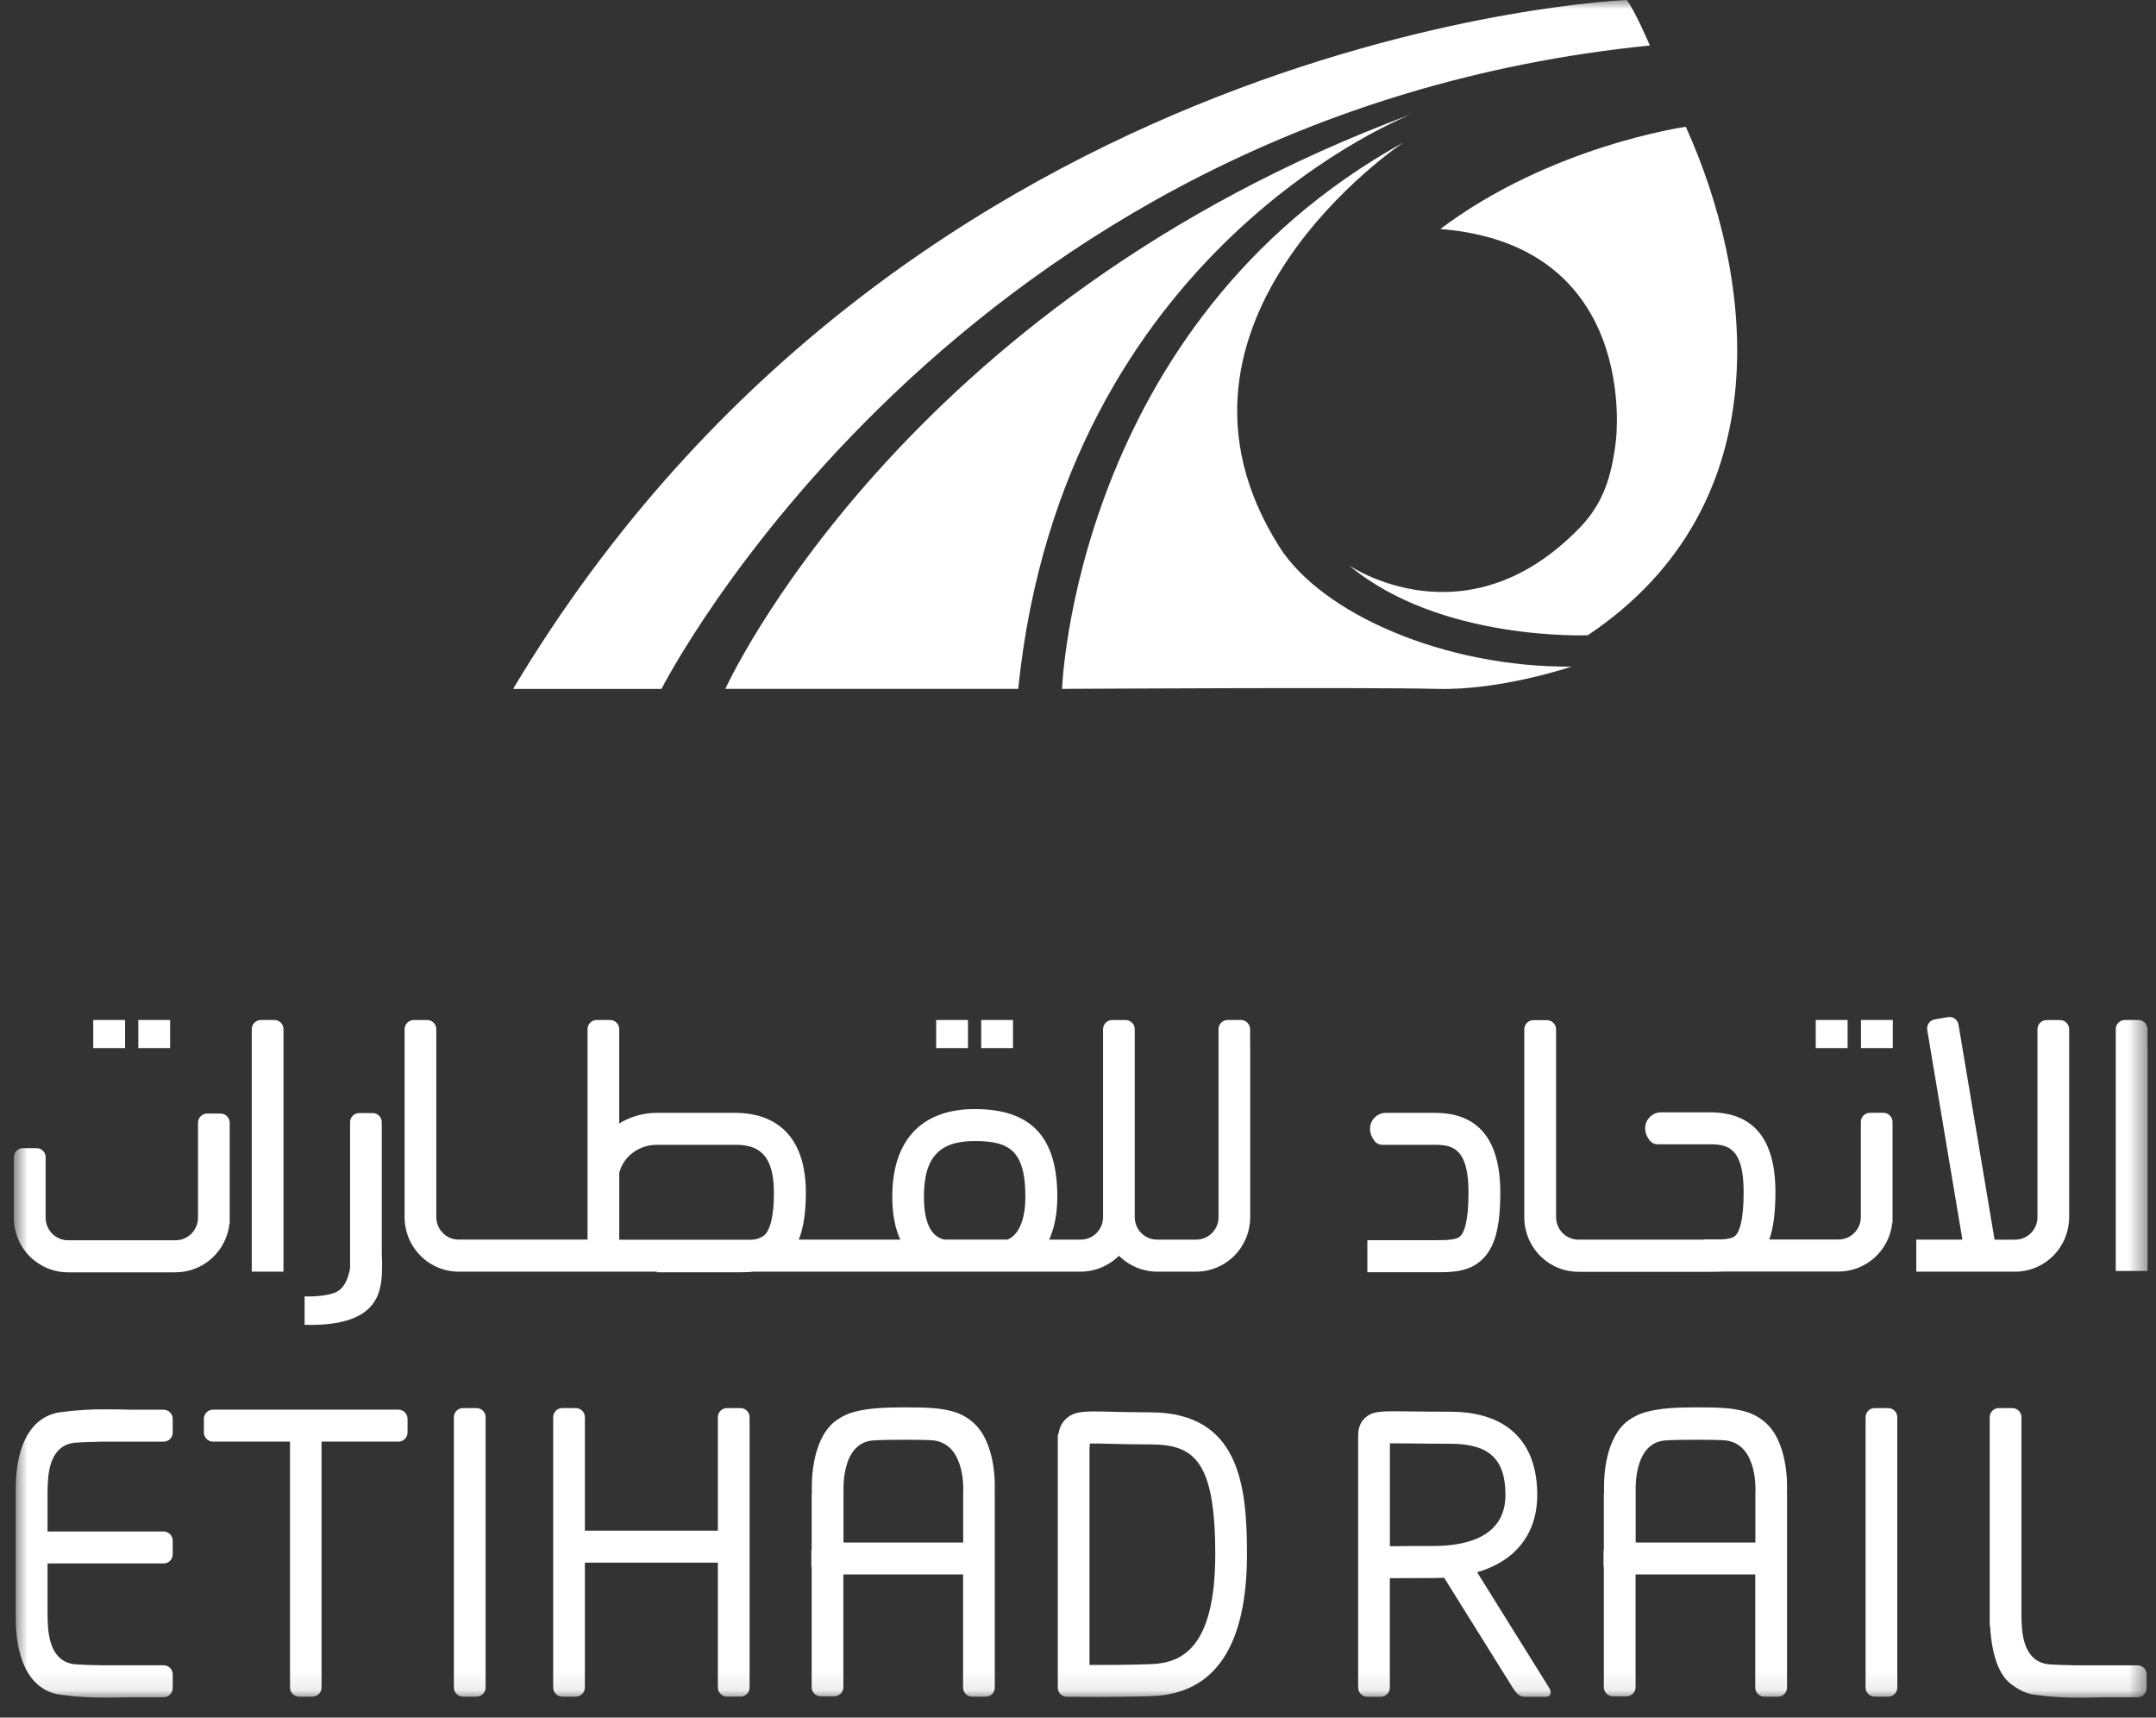 <svg width="118" height="94" viewBox="0 0 118 94" fill="none" xmlns="http://www.w3.org/2000/svg">
<rect x="0" y="0" width="118" height="94" fill="#333333" stroke="none"/>
<mask id="mask0_204_222" style="mask-type:luminance" maskUnits="userSpaceOnUse" x="0" y="0" width="118" height="93">
<path d="M117.539 0H0.757V92.909H117.539V0Z" fill="white"/>
</mask>
<g mask="url(#mask0_204_222)">
<path d="M28.083 37.702H36.204C36.204 37.702 52.132 6.334 90.299 2.489C90.299 2.489 89.444 0.495 89.026 0C89.026 0 49.721 1.513 28.083 37.702Z" fill="white"/>
<path d="M78.831 12.533C89.82 13.411 88.439 24.128 88.439 24.128C88.203 26.122 87.721 27.573 86.477 28.863C80.229 35.341 73.828 30.937 73.828 30.937C78.808 35.111 86.902 34.765 86.902 34.765C97.688 27.546 95.903 14.974 92.265 6.938C92.265 6.938 84.877 7.98 78.831 12.533Z" fill="white"/>
<path d="M76.809 7.798C76.809 7.798 62.203 17.519 70.005 29.902C72.333 33.599 79.081 36.533 86.006 36.483C86.006 36.483 82.152 37.797 78.627 37.701C75.101 37.604 58.127 37.701 58.127 37.701C58.127 37.701 58.817 17.758 76.809 7.798Z" fill="white"/>
<path d="M55.728 37.7H39.699C39.699 37.7 49.24 16.604 77.318 6.223C77.318 6.223 58.2 13.486 55.728 37.7Z" fill="white"/>
<path d="M6.846 55.822H5.104V57.36H6.846V55.822Z" fill="white"/>
<path d="M9.311 55.822H7.569V57.36H9.311V55.822Z" fill="white"/>
<path d="M52.978 55.822H51.237V57.36H52.978V55.822Z" fill="white"/>
<path d="M55.443 55.822H53.702V57.36H55.443V55.822Z" fill="white"/>
<path d="M101.121 55.822H99.378V57.36H101.121V55.822Z" fill="white"/>
<path d="M103.594 55.822H101.853V57.36H103.594V55.822Z" fill="white"/>
<path d="M15.515 56.325C15.515 56.259 15.503 56.193 15.477 56.132C15.452 56.071 15.415 56.016 15.369 55.969C15.323 55.922 15.268 55.885 15.207 55.86C15.146 55.835 15.081 55.822 15.016 55.822H14.279C14.147 55.822 14.02 55.875 13.926 55.969C13.833 56.064 13.78 56.191 13.78 56.325V69.595H15.515V56.325Z" fill="white"/>
<path d="M20.905 69.6C20.922 69.038 20.895 68.638 20.895 68.638V61.418C20.895 61.285 20.843 61.157 20.749 61.062C20.656 60.968 20.529 60.915 20.397 60.915H19.659C19.527 60.915 19.4 60.968 19.306 61.062C19.213 61.157 19.16 61.285 19.16 61.418V69.398C19.059 70.001 18.82 70.566 18.299 70.756C17.65 70.995 16.671 70.949 16.671 70.949V72.505C20.503 72.606 20.864 70.917 20.905 69.6Z" fill="white"/>
<path d="M113.247 66.638V57.388V56.328C113.247 56.195 113.194 56.067 113.101 55.973C113.008 55.879 112.88 55.826 112.749 55.826H112.01C111.879 55.826 111.751 55.879 111.658 55.973C111.565 56.067 111.512 56.195 111.512 56.328V57.388V66.638C111.505 66.963 111.372 67.273 111.139 67.499C110.907 67.725 110.595 67.849 110.272 67.844H109.164L107.366 57.122L107.191 56.077C107.18 56.011 107.157 55.949 107.122 55.893C107.087 55.837 107.041 55.789 106.988 55.751C106.935 55.712 106.873 55.685 106.81 55.67C106.746 55.656 106.68 55.654 106.616 55.665L105.889 55.789C105.759 55.811 105.642 55.885 105.566 55.993C105.488 56.102 105.458 56.237 105.48 56.369L105.654 57.413L107.404 67.842H104.88V69.596H110.276C111.059 69.598 111.81 69.288 112.367 68.734C112.923 68.18 113.239 67.426 113.247 66.638Z" fill="white"/>
<path d="M117.534 57.385V56.325C117.533 56.191 117.48 56.064 117.387 55.969C117.292 55.875 117.167 55.822 117.034 55.822H116.298C116.232 55.822 116.166 55.835 116.106 55.86C116.046 55.885 115.99 55.922 115.945 55.969C115.897 56.016 115.862 56.071 115.836 56.132C115.81 56.193 115.797 56.259 115.797 56.325V57.385V69.558H117.539V57.385H117.534Z" fill="white"/>
<path d="M68.418 56.325C68.418 56.191 68.366 56.064 68.271 55.969C68.178 55.875 68.051 55.822 67.919 55.822H67.191C67.125 55.822 67.061 55.835 67.001 55.86C66.939 55.885 66.885 55.922 66.837 55.969C66.792 56.016 66.754 56.071 66.729 56.132C66.704 56.193 66.691 56.259 66.691 56.325V57.385V66.636C66.686 66.962 66.551 67.272 66.318 67.498C66.086 67.724 65.774 67.848 65.451 67.842H63.355C63.194 67.846 63.034 67.818 62.884 67.759C62.733 67.7 62.598 67.612 62.482 67.5C62.366 67.388 62.273 67.254 62.208 67.106C62.144 66.958 62.108 66.798 62.105 66.636V57.387V56.327C62.105 56.261 62.093 56.196 62.068 56.135C62.042 56.074 62.007 56.018 61.959 55.972C61.914 55.925 61.858 55.888 61.798 55.863C61.738 55.837 61.673 55.825 61.607 55.825H60.869C60.737 55.825 60.61 55.877 60.517 55.972C60.424 56.066 60.371 56.194 60.371 56.327V57.387V66.636C60.365 66.962 60.231 67.272 59.998 67.498C59.764 67.724 59.453 67.848 59.129 67.842H57.422C57.685 67.263 57.868 66.5 57.868 65.491C57.868 62.219 56.434 60.697 53.351 60.697C50.44 60.697 48.835 62.399 48.835 65.491C48.835 66.502 49.009 67.266 49.274 67.842H43.718C43.979 67.189 44.106 66.343 44.106 65.266C44.097 61.467 41.685 60.904 40.248 60.904H35.941C35.218 60.904 34.508 61.105 33.891 61.484V56.325C33.891 56.191 33.839 56.064 33.745 55.969C33.651 55.875 33.525 55.822 33.392 55.822H32.655C32.523 55.822 32.396 55.875 32.302 55.969C32.209 56.064 32.156 56.191 32.156 56.325V67.84H25.121C24.798 67.845 24.486 67.722 24.254 67.496C24.021 67.27 23.887 66.961 23.88 66.636V57.387V56.327C23.88 56.261 23.867 56.195 23.842 56.134C23.817 56.073 23.78 56.018 23.734 55.971C23.687 55.925 23.632 55.888 23.572 55.862C23.511 55.837 23.446 55.824 23.381 55.825H22.644C22.512 55.825 22.385 55.877 22.291 55.972C22.198 56.066 22.145 56.194 22.144 56.327V57.387V66.636C22.151 67.427 22.469 68.182 23.028 68.737C23.586 69.291 24.341 69.6 25.125 69.595H35.947V69.629H40.255C40.581 69.629 40.924 69.629 41.266 69.595H59.13C59.92 69.597 60.68 69.283 61.243 68.723C61.803 69.283 62.563 69.597 63.353 69.595H65.449C66.234 69.598 66.986 69.289 67.543 68.734C68.101 68.18 68.417 67.425 68.424 66.636V57.387L68.418 56.325ZM50.568 65.489C50.568 63.353 51.398 62.447 53.343 62.447C55.185 62.447 56.12 62.917 56.12 65.489C56.12 66.737 55.766 67.585 55.142 67.84H51.672C50.938 67.665 50.568 66.876 50.568 65.489ZM33.893 64.187C34.117 63.296 34.965 62.654 35.943 62.654H40.25C41.292 62.654 42.358 62.965 42.358 65.264C42.358 66.513 42.167 67.327 41.808 67.624C41.616 67.759 41.391 67.837 41.157 67.849H33.893V64.187Z" fill="white"/>
<path d="M12.559 66.964H12.572V66.764C12.572 66.734 12.572 66.702 12.572 66.672V62.712V61.446C12.572 61.313 12.519 61.185 12.425 61.09C12.332 60.996 12.205 60.943 12.073 60.943H11.335C11.203 60.943 11.076 60.996 10.983 61.09C10.889 61.185 10.837 61.313 10.837 61.446V62.712V66.672C10.829 66.997 10.694 67.306 10.46 67.532C10.228 67.757 9.916 67.881 9.593 67.877H3.74C3.417 67.881 3.106 67.756 2.873 67.531C2.641 67.305 2.506 66.996 2.498 66.671V63.661V63.338C2.499 63.272 2.486 63.207 2.461 63.146C2.436 63.085 2.399 63.029 2.353 62.983C2.306 62.936 2.251 62.899 2.191 62.873C2.13 62.848 2.065 62.835 2 62.835H1.256C1.19 62.835 1.125 62.848 1.065 62.873C1.004 62.899 0.949 62.936 0.903 62.983C0.856 63.029 0.82 63.085 0.795 63.146C0.769 63.207 0.757 63.272 0.757 63.338V63.661V66.672C0.764 67.462 1.081 68.218 1.641 68.773C2.2 69.327 2.954 69.636 3.739 69.631H9.592C10.326 69.635 11.036 69.365 11.584 68.872C12.133 68.379 12.48 67.7 12.559 66.964Z" fill="white"/>
<path d="M103.567 66.922H103.58V66.723C103.58 66.692 103.58 66.66 103.58 66.629V62.671V61.404C103.58 61.27 103.527 61.142 103.434 61.048C103.34 60.954 103.213 60.901 103.081 60.901H102.344C102.278 60.9 102.214 60.913 102.152 60.939C102.092 60.964 102.036 61.001 101.991 61.048C101.943 61.094 101.908 61.15 101.882 61.211C101.858 61.272 101.845 61.338 101.845 61.404V62.671V66.629C101.839 66.954 101.704 67.264 101.471 67.49C101.24 67.716 100.927 67.84 100.604 67.835H96.837C97.06 67.196 97.171 66.357 97.171 65.238C97.171 62.344 95.969 60.876 93.601 60.876H90.908C90.795 60.876 90.682 60.898 90.576 60.942C90.472 60.986 90.376 61.051 90.295 61.132C89.997 61.433 89.915 61.949 90.303 62.432C90.353 62.493 90.415 62.542 90.486 62.575C90.556 62.608 90.634 62.625 90.712 62.625H91.677H93.601C94.566 62.625 95.431 62.824 95.431 65.233C95.431 66.861 95.183 67.435 94.975 67.629C94.835 67.761 94.579 67.811 94.221 67.83H93.268V67.843H86.412C86.089 67.85 85.777 67.727 85.544 67.502C85.311 67.278 85.175 66.969 85.166 66.644V57.394V56.334C85.166 56.201 85.113 56.073 85.02 55.979C84.926 55.885 84.799 55.832 84.667 55.832H83.924C83.793 55.832 83.665 55.885 83.572 55.979C83.478 56.073 83.425 56.201 83.425 56.334V57.394V66.644C83.432 67.434 83.75 68.189 84.308 68.744C84.867 69.299 85.621 69.607 86.405 69.603H93.594C93.817 69.603 94.048 69.603 94.28 69.59H100.6C101.335 69.594 102.045 69.324 102.593 68.831C103.141 68.338 103.489 67.658 103.567 66.922Z" fill="white"/>
<path d="M81.103 68.947C81.811 68.283 82.113 67.183 82.113 65.268C82.113 62.373 80.912 60.905 78.543 60.905H76.618H75.85C75.735 60.905 75.624 60.927 75.518 60.971C75.412 61.015 75.316 61.08 75.236 61.161C74.939 61.462 74.857 61.977 75.245 62.461C75.293 62.522 75.356 62.571 75.428 62.604C75.498 62.637 75.575 62.654 75.654 62.653H76.618H78.543C79.507 62.653 80.373 62.854 80.373 65.263C80.373 66.891 80.126 67.465 79.917 67.659C79.708 67.854 79.235 67.873 78.543 67.873H74.837V69.626H78.543C79.401 69.631 80.373 69.631 81.103 68.947Z" fill="white"/>
<path d="M26.079 77.061H25.341C25.065 77.061 24.842 77.286 24.842 77.563V92.351C24.842 92.629 25.065 92.854 25.341 92.854H26.079C26.355 92.854 26.578 92.629 26.578 92.351V77.563C26.578 77.286 26.355 77.061 26.079 77.061Z" fill="white"/>
<path d="M103.341 77.061H102.603C102.328 77.061 102.105 77.286 102.105 77.563V92.351C102.105 92.629 102.328 92.854 102.603 92.854H103.341C103.617 92.854 103.841 92.629 103.841 92.351V77.563C103.841 77.286 103.617 77.061 103.341 77.061Z" fill="white"/>
<path d="M21.811 77.148H11.658C11.526 77.148 11.399 77.201 11.306 77.295C11.212 77.389 11.159 77.517 11.159 77.65V78.394C11.159 78.528 11.212 78.655 11.306 78.75C11.399 78.844 11.526 78.897 11.658 78.897H15.873V92.352C15.873 92.485 15.925 92.613 16.019 92.707C16.113 92.801 16.239 92.854 16.372 92.854H17.1C17.233 92.854 17.359 92.801 17.453 92.707C17.547 92.613 17.599 92.485 17.599 92.352V78.897H21.807C21.873 78.897 21.938 78.884 21.998 78.859C22.058 78.833 22.114 78.796 22.16 78.75C22.206 78.703 22.243 78.648 22.268 78.587C22.293 78.526 22.306 78.46 22.306 78.394V77.653C22.306 77.519 22.255 77.392 22.162 77.297C22.069 77.203 21.943 77.149 21.811 77.148Z" fill="white"/>
<path d="M80.846 86.047C82.943 85.433 84.135 83.943 84.135 81.811C84.135 78.877 82.445 77.261 79.376 77.261C78.478 77.261 77.779 77.252 77.22 77.244C75.546 77.221 75.101 77.213 74.678 77.631C74.332 77.975 74.332 78.402 74.332 78.685V92.359C74.332 92.425 74.345 92.49 74.371 92.551C74.395 92.612 74.432 92.668 74.478 92.714C74.525 92.761 74.58 92.798 74.64 92.823C74.701 92.848 74.766 92.861 74.832 92.861H75.57C75.636 92.861 75.7 92.848 75.76 92.823C75.82 92.798 75.876 92.761 75.922 92.714C75.969 92.668 76.005 92.612 76.031 92.551C76.055 92.49 76.068 92.425 76.068 92.359V86.371C76.603 86.371 77.389 86.362 78.433 86.362C78.641 86.362 78.842 86.355 79.038 86.344L82.789 92.359C83.124 92.9 83.325 92.861 83.602 92.861H84.594C84.869 92.861 84.952 92.637 84.779 92.359L80.846 86.047ZM76.071 84.621V78.989C76.356 78.989 76.756 78.989 77.195 78.996C77.761 79.004 78.465 79.014 79.376 79.014C81.497 79.014 82.395 79.85 82.395 81.811C82.395 84.123 80.242 84.609 78.435 84.609C77.396 84.609 76.609 84.613 76.071 84.621Z" fill="white"/>
<path d="M40.527 77.061H39.788C39.656 77.061 39.529 77.114 39.436 77.208C39.342 77.302 39.289 77.43 39.289 77.563V83.772H32.011V77.563C32.011 77.43 31.959 77.302 31.865 77.208C31.771 77.114 31.645 77.061 31.512 77.061H30.775C30.643 77.061 30.516 77.114 30.422 77.208C30.329 77.302 30.276 77.43 30.276 77.563V92.351C30.276 92.485 30.329 92.612 30.422 92.707C30.516 92.801 30.643 92.854 30.775 92.854H31.512C31.645 92.854 31.771 92.801 31.865 92.707C31.959 92.612 32.011 92.485 32.011 92.351V85.519H39.289V92.35C39.289 92.483 39.342 92.611 39.436 92.705C39.529 92.8 39.656 92.853 39.788 92.853H40.527C40.659 92.853 40.786 92.8 40.88 92.705C40.973 92.611 41.026 92.483 41.026 92.35V77.563C41.026 77.43 40.973 77.302 40.88 77.208C40.786 77.114 40.659 77.061 40.527 77.061Z" fill="white"/>
<path d="M62.946 77.294C62.055 77.294 61.358 77.275 60.798 77.261C59.38 77.225 58.791 77.209 58.32 77.672C58.121 77.868 57.991 78.123 57.948 78.4C57.914 78.47 57.894 78.547 57.894 78.625V92.36C57.894 92.426 57.907 92.491 57.932 92.552C57.957 92.613 57.994 92.668 58.04 92.715C58.087 92.762 58.141 92.799 58.201 92.824C58.263 92.849 58.327 92.862 58.393 92.862H58.759C58.77 92.862 59.287 92.87 60.054 92.87C60.864 92.87 61.958 92.861 63.019 92.825C66.489 92.713 68.248 90.095 68.248 85.058C68.249 81.303 67.84 77.294 62.946 77.294ZM62.961 91.076C61.72 91.119 60.439 91.123 59.629 91.119V79.196H59.644V79.003C59.91 78.994 60.324 79.003 60.758 79.016C61.327 79.031 62.035 79.049 62.95 79.049C65.364 79.049 66.512 79.948 66.512 85.064C66.509 90.286 64.613 91.021 62.962 91.076H62.961Z" fill="white"/>
<path d="M53.171 77.773C52.848 77.511 52.471 77.324 52.069 77.225C51.399 77.054 50.757 77.022 49.503 77.022C48.249 77.022 47.574 77.081 46.937 77.225C46.448 77.325 45.992 77.543 45.607 77.862C44.401 78.943 44.416 81.144 44.437 81.656C44.428 81.693 44.423 81.731 44.423 81.769V84.795C44.412 84.837 44.406 84.879 44.405 84.922V85.666C44.406 85.709 44.412 85.752 44.423 85.793V92.334C44.423 92.467 44.476 92.595 44.569 92.689C44.663 92.783 44.79 92.836 44.922 92.837H45.66C45.726 92.837 45.791 92.824 45.851 92.798C45.912 92.773 45.967 92.736 46.013 92.689C46.059 92.643 46.096 92.587 46.121 92.526C46.146 92.466 46.159 92.4 46.159 92.334V86.166H52.645C52.667 86.165 52.689 86.163 52.71 86.16V92.353C52.71 92.487 52.763 92.614 52.856 92.709C52.95 92.803 53.077 92.856 53.209 92.856H53.947C54.08 92.856 54.207 92.803 54.3 92.709C54.394 92.614 54.446 92.487 54.446 92.353V81.766C54.446 81.742 54.444 81.718 54.439 81.694C54.466 81.251 54.517 78.845 53.171 77.773ZM52.651 84.418H46.165V81.766H46.171C46.171 81.766 45.955 78.985 47.766 78.834C48.435 78.779 50.745 78.781 51.123 78.834C52.922 79.085 52.716 81.766 52.716 81.766V84.424C52.694 84.42 52.673 84.418 52.651 84.418Z" fill="white"/>
<path d="M96.528 77.773C96.205 77.511 95.828 77.324 95.426 77.225C94.763 77.054 94.114 77.022 92.859 77.022C91.606 77.022 90.931 77.081 90.294 77.225C89.806 77.325 89.349 77.543 88.964 77.862C87.757 78.943 87.772 81.144 87.794 81.656C87.785 81.693 87.781 81.731 87.78 81.769V84.795C87.77 84.837 87.763 84.879 87.763 84.922V85.666C87.763 85.709 87.77 85.752 87.78 85.793V92.334C87.78 92.4 87.793 92.466 87.818 92.526C87.843 92.587 87.88 92.643 87.927 92.689C87.973 92.736 88.027 92.773 88.089 92.798C88.149 92.824 88.213 92.837 88.279 92.837H89.017C89.083 92.837 89.148 92.824 89.208 92.798C89.269 92.773 89.324 92.736 89.371 92.689C89.417 92.643 89.454 92.587 89.478 92.526C89.504 92.466 89.517 92.4 89.517 92.334V86.166H96.003C96.024 86.165 96.046 86.163 96.067 86.16V92.353C96.067 92.487 96.12 92.614 96.213 92.709C96.306 92.803 96.434 92.856 96.565 92.856H97.309C97.441 92.856 97.569 92.803 97.661 92.709C97.756 92.614 97.807 92.487 97.807 92.353V81.766C97.807 81.742 97.805 81.718 97.802 81.694C97.823 81.251 97.875 78.845 96.528 77.773ZM96.009 84.418H89.522V81.766H89.528C89.528 81.766 89.312 78.985 91.122 78.834C91.792 78.779 94.101 78.781 94.479 78.834C96.279 79.085 96.073 81.766 96.073 81.766V84.424C96.052 84.42 96.03 84.418 96.009 84.418Z" fill="white"/>
<path d="M8.954 77.151H7.151C6.788 77.138 6.364 77.13 5.874 77.13C5.016 77.119 4.158 77.172 3.308 77.288C2.837 77.347 2.395 77.548 2.04 77.864C0.994 78.8 0.866 80.577 0.864 81.368V88.715C0.871 89.528 1.014 91.254 2.04 92.172C2.395 92.489 2.837 92.689 3.308 92.748C4.158 92.864 5.016 92.917 5.874 92.906C6.364 92.906 6.788 92.898 7.151 92.885H8.954C9.02 92.885 9.085 92.872 9.145 92.847C9.206 92.821 9.261 92.784 9.307 92.738C9.353 92.691 9.39 92.635 9.415 92.575C9.44 92.514 9.453 92.448 9.453 92.382V91.639C9.453 91.574 9.44 91.508 9.415 91.447C9.39 91.386 9.353 91.331 9.307 91.284C9.261 91.237 9.206 91.201 9.145 91.175C9.085 91.15 9.02 91.137 8.954 91.137H5.552C4.955 91.126 4.397 91.107 4.134 91.084C2.795 90.972 2.641 89.558 2.612 88.759C2.605 88.552 2.603 88.384 2.602 88.309V85.564H8.954C9.087 85.564 9.213 85.511 9.307 85.417C9.401 85.322 9.453 85.195 9.453 85.061V84.318C9.453 84.185 9.401 84.058 9.307 83.963C9.213 83.869 9.087 83.816 8.954 83.816H2.602V81.727C2.602 81.654 2.602 81.484 2.612 81.277C2.641 80.478 2.791 79.063 4.134 78.952C4.397 78.931 4.955 78.912 5.552 78.9H8.954C9.087 78.9 9.213 78.847 9.307 78.753C9.401 78.659 9.453 78.531 9.453 78.398V77.656C9.453 77.59 9.441 77.524 9.416 77.463C9.391 77.402 9.354 77.346 9.308 77.299C9.261 77.252 9.206 77.215 9.146 77.19C9.085 77.165 9.02 77.151 8.954 77.151Z" fill="white"/>
<path d="M116.987 91.139H113.582C112.987 91.127 112.428 91.108 112.164 91.086C110.827 90.974 110.672 89.56 110.643 88.761C110.643 88.588 110.635 88.439 110.635 88.353V77.563C110.635 77.43 110.582 77.302 110.489 77.208C110.394 77.114 110.268 77.061 110.135 77.061H109.397C109.265 77.061 109.138 77.114 109.045 77.208C108.951 77.302 108.898 77.43 108.898 77.563V88.891C108.899 88.94 108.908 88.988 108.922 89.035C108.975 89.975 109.2 91.526 110.074 92.174C110.426 92.434 110.815 92.675 111.343 92.749C112.193 92.866 113.05 92.919 113.909 92.908C114.398 92.908 114.823 92.9 115.186 92.886H116.991C117.122 92.886 117.25 92.833 117.343 92.739C117.436 92.645 117.489 92.517 117.489 92.384V91.641C117.489 91.575 117.476 91.509 117.45 91.448C117.426 91.387 117.389 91.331 117.341 91.285C117.296 91.238 117.24 91.201 117.178 91.176C117.118 91.151 117.052 91.138 116.987 91.139Z" fill="white"/>
</g>
</svg>
